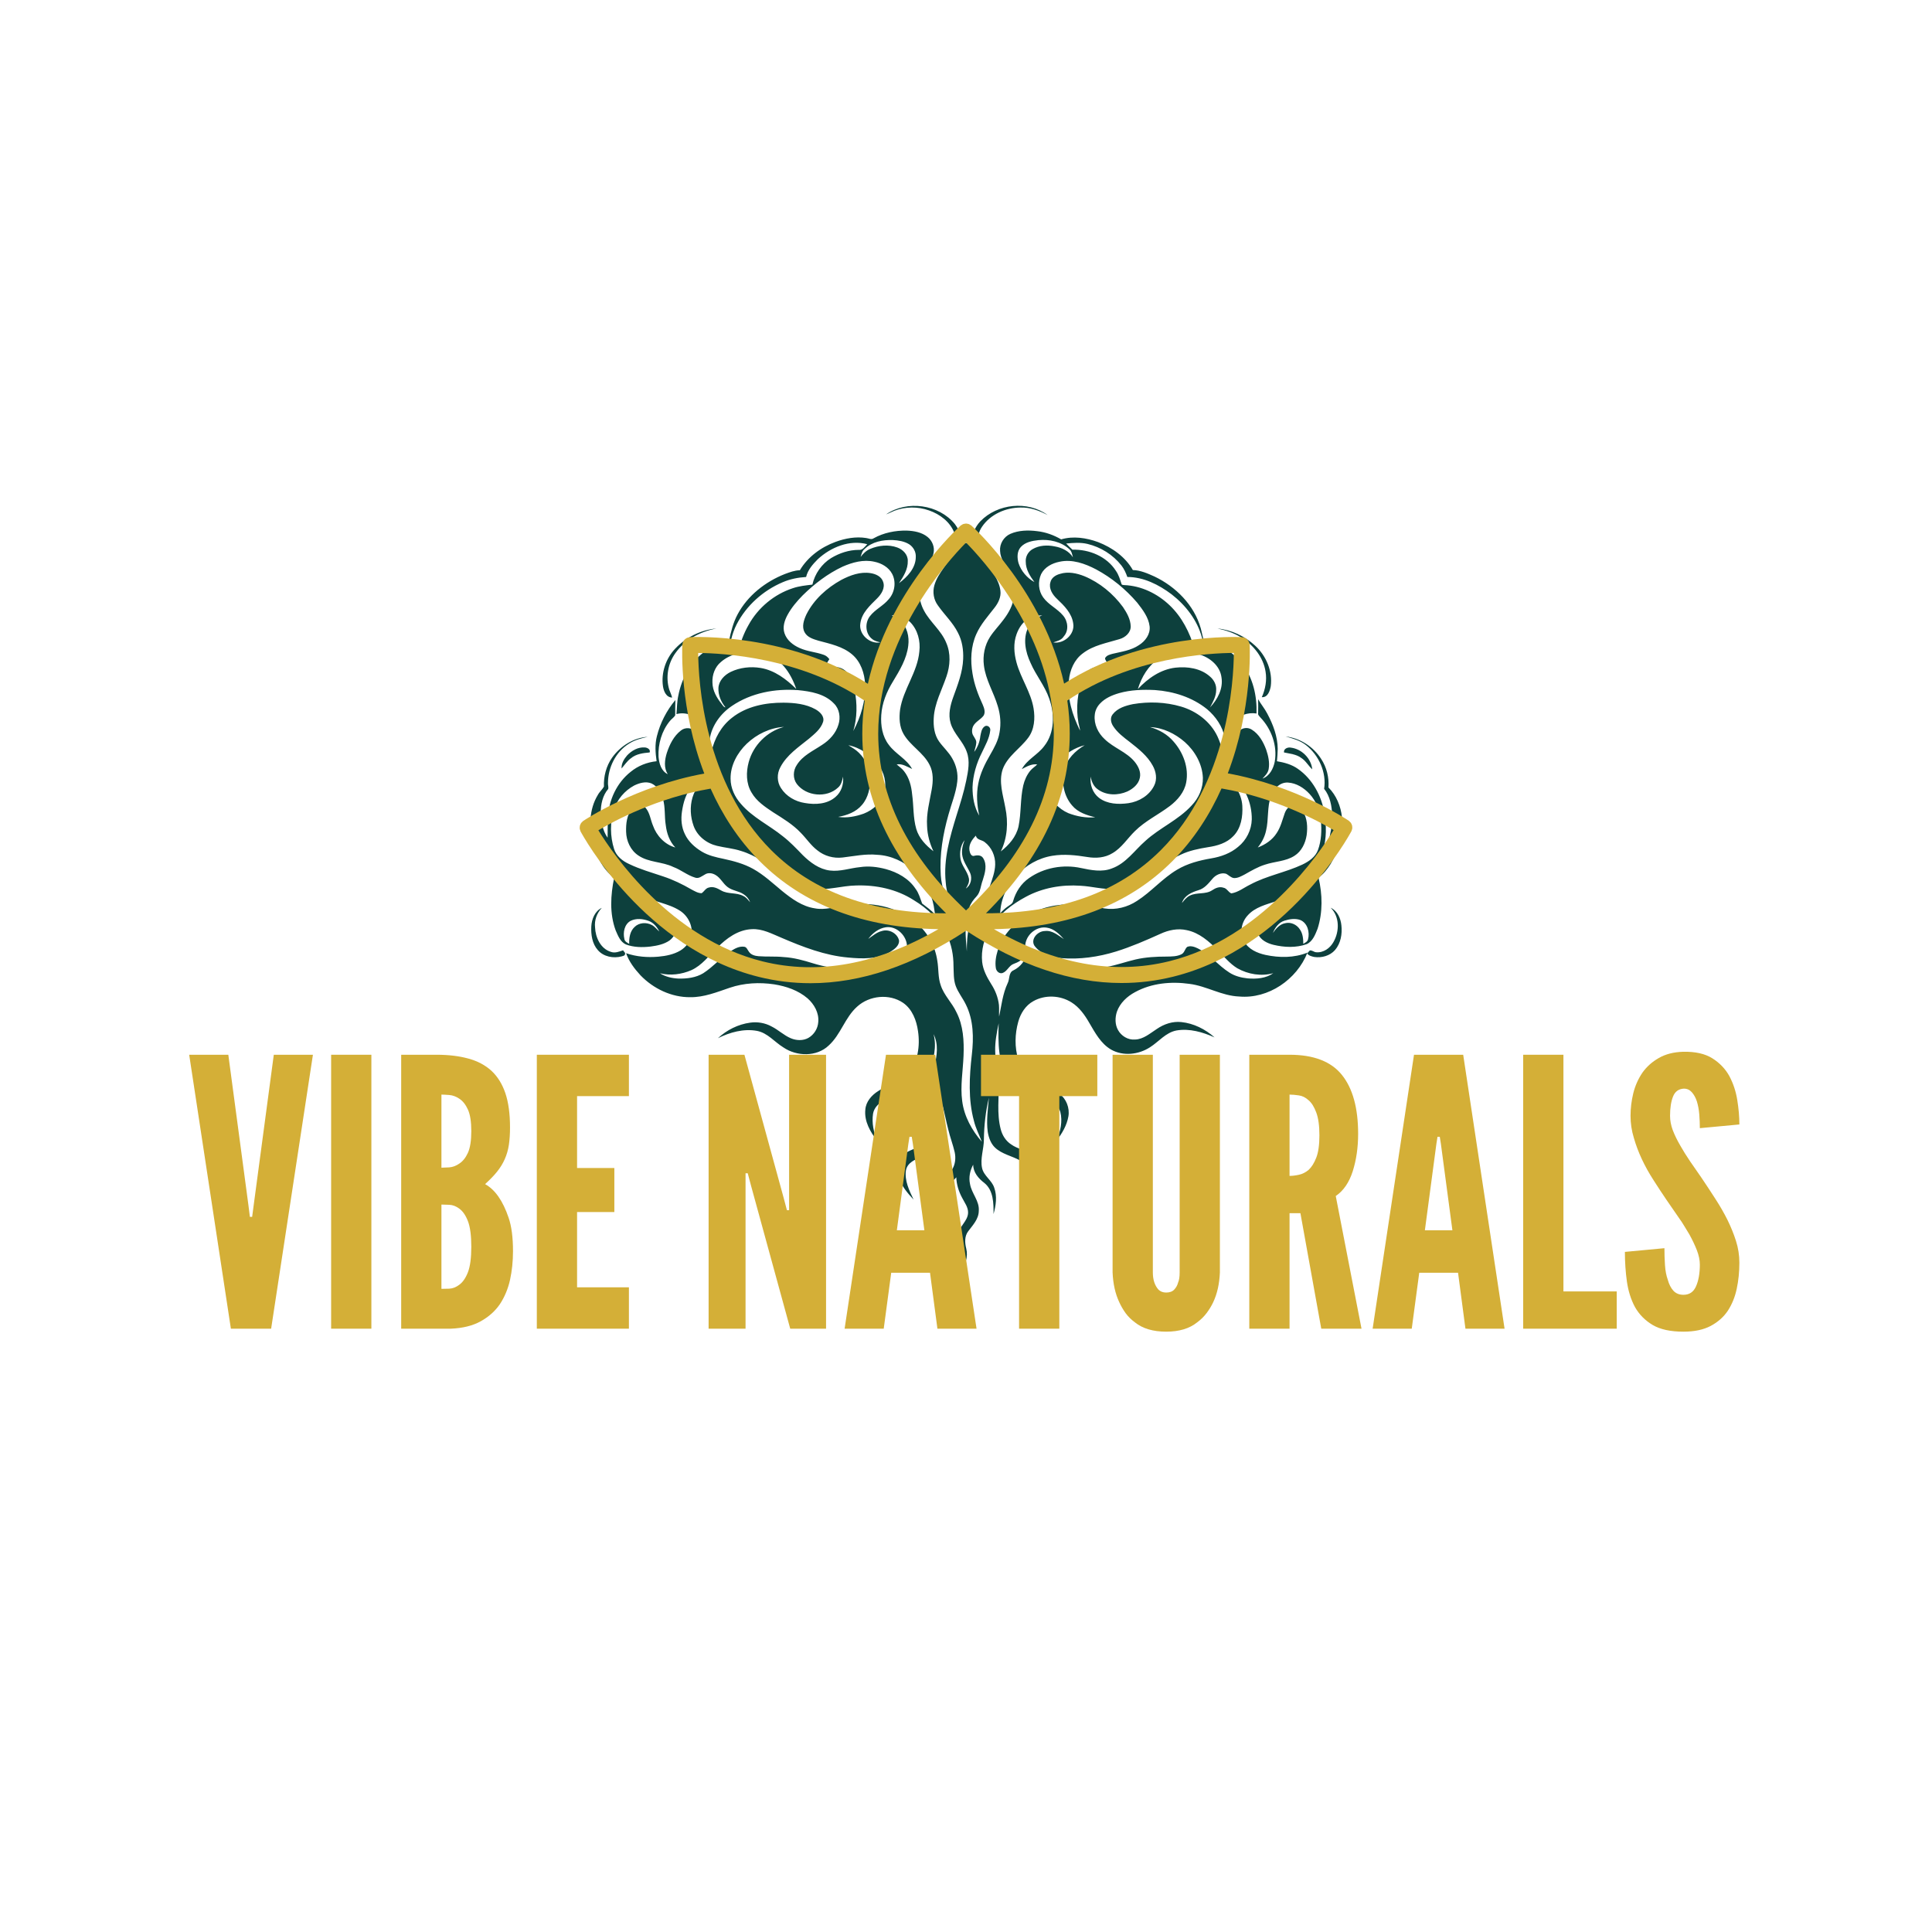 <svg xmlns="http://www.w3.org/2000/svg" xmlns:xlink="http://www.w3.org/1999/xlink" width="500" zoomAndPan="magnify" viewBox="0 0 375 375" height="500" preserveAspectRatio="xMidYMid meet" version="1.0"><defs><g/><clipPath id="a2d6cb53e3"><path d="M 114.281 98 L 260.531 98 L 260.531 246.973 L 114.281 246.973 Z M 114.281 98 " clip-rule="nonzero"/></clipPath><clipPath id="43fb989dd1"><path d="M 114.281 176 L 122 176 L 122 186 L 114.281 186 Z M 114.281 176 " clip-rule="nonzero"/></clipPath><clipPath id="ac1483cfb4"><path d="M 253 176 L 260.531 176 L 260.531 186 L 253 186 Z M 253 176 " clip-rule="nonzero"/></clipPath><clipPath id="f03a162ad7"><path d="M 112.5 101.484 L 262.5 101.484 L 262.5 191 L 112.5 191 Z M 112.5 101.484 " clip-rule="nonzero"/></clipPath></defs><g clip-path="url(#a2d6cb53e3)"><path fill="#0d403d" d="M 245.645 185.352 C 244.035 184.996 242.332 184.266 241.488 182.73 C 240.555 181.141 240.93 179.043 242.145 177.715 C 243.586 176.066 245.797 175.559 247.781 174.906 C 249.523 174.398 251.301 173.594 252.441 172.133 C 252.969 171.496 253.004 170.637 253.117 169.867 C 253.305 170.859 253.285 171.926 252.855 172.863 C 252.254 174.102 251.113 174.941 249.953 175.617 C 248.324 176.57 246.375 177 244.953 178.312 C 244.188 179.004 243.754 180.168 244.148 181.176 C 244.617 182.434 245.945 183.086 247.164 183.387 C 249.277 183.891 251.562 184.004 253.641 183.254 C 254.801 182.711 255.289 181.402 255.738 180.277 C 256.77 177.078 256.691 173.594 255.926 170.355 C 256.898 169.645 257.648 168.688 258.285 167.676 C 259.914 164.98 260.719 161.781 260.477 158.633 C 260.25 156.5 259.391 154.383 257.855 152.848 C 257.984 150.918 257.516 148.953 256.449 147.324 C 254.934 144.945 252.367 143.262 249.539 142.945 C 250.926 143.336 252.348 143.73 253.492 144.629 C 256 146.594 257.5 149.926 257.012 153.109 C 258.172 154.551 258.508 156.461 258.586 158.277 C 258.566 160.879 258.004 163.504 256.805 165.805 C 256.336 166.648 255.812 167.488 255.047 168.07 C 255.738 167.133 256.43 166.16 256.785 165.039 C 257.516 162.734 257.441 160.246 257.086 157.887 C 256.523 154.496 254.766 151.219 251.918 149.234 C 250.719 148.375 249.277 148 247.855 147.754 C 247.93 146.949 247.988 146.164 248.004 145.359 C 247.988 142.945 247.105 140.621 245.984 138.523 C 245.477 137.531 244.746 136.691 244.203 135.715 C 244.223 136.613 244.223 137.531 244.203 138.43 C 244.129 138.785 244.449 139.012 244.637 139.254 C 246.789 141.5 247.969 144.758 247.426 147.848 C 247.145 149.215 246.434 150.621 245.047 151.125 C 245.551 150.582 246.113 150.039 246.246 149.273 C 246.469 148 246.172 146.688 245.758 145.488 C 245.195 143.992 244.371 142.496 242.988 141.633 C 242.219 141.109 241.059 141.223 240.461 141.969 C 239.578 143.055 239.523 144.574 238.738 145.715 C 238.551 143.918 238.492 141.969 239.391 140.34 C 240.293 138.824 242.199 138.227 243.887 138.488 C 244 135.117 243.23 131.598 241.133 128.883 C 239.316 126.578 236.676 124.762 233.699 124.445 C 233.418 123.621 233.289 122.758 233.062 121.938 C 231.789 117.441 228.215 113.867 224.078 111.898 C 222.746 111.301 221.363 110.684 219.883 110.645 C 218.422 108.082 215.855 106.266 213.125 105.215 C 210.859 104.391 208.328 104 205.973 104.691 C 204.547 103.867 202.977 103.285 201.328 103.102 C 199.586 102.875 197.73 102.914 196.102 103.625 C 194.832 104.188 193.988 105.57 194.117 106.957 C 194.176 108.418 195.074 109.617 195.785 110.812 C 196.684 112.273 197.039 114.055 196.816 115.758 C 196.645 117.441 195.785 118.957 194.773 120.289 C 193.93 121.43 192.922 122.441 192.152 123.641 C 191.121 125.25 190.73 127.234 190.973 129.145 C 191.309 131.953 192.883 134.387 193.668 137.062 C 194.176 138.711 194.324 140.473 194.008 142.176 C 193.762 143.75 192.957 145.172 192.172 146.539 C 191.16 148.281 190.262 150.113 189.887 152.082 C 189.477 154.141 189.625 156.273 190.074 158.316 C 189.082 156.668 188.766 154.719 188.766 152.828 C 188.84 150.469 189.531 148.148 190.598 146.051 C 191.234 144.684 192.039 143.316 192.207 141.781 C 192.32 141.203 191.664 140.641 191.141 140.977 C 190.504 141.391 190.43 142.215 190.281 142.887 C 190.168 143.992 189.758 145.039 189.102 145.938 C 189.215 145.359 189.457 144.816 189.492 144.215 C 189.551 143.691 189.195 143.281 188.969 142.867 C 188.578 142.324 188.613 141.559 188.875 140.977 C 189.324 140.078 190.336 139.688 190.918 138.898 C 191.309 138.242 191.031 137.438 190.75 136.785 C 189.852 134.855 189.102 132.852 188.766 130.754 C 188.332 128.188 188.426 125.457 189.512 123.059 C 190.355 121.168 191.758 119.613 193.016 117.984 C 193.762 117.047 194.344 115.871 194.176 114.633 C 193.914 112.5 192.434 110.812 191.309 109.055 C 190.637 108.004 189.926 106.863 189.832 105.59 L 189.793 105.57 C 189.719 104.41 189.926 103.23 190.598 102.258 C 192.227 99.824 195.203 98.531 198.09 98.512 C 199.941 98.457 201.738 99.113 203.348 99.973 C 199.473 97.125 193.594 97.746 190.281 101.191 C 189.23 102.312 188.594 103.812 188.539 105.348 C 187.922 105.422 187.285 105.363 186.668 105.383 C 186.594 104.934 186.516 104.504 186.422 104.074 C 186.312 103.211 185.844 102.406 185.336 101.715 C 182.211 97.895 176.051 97.031 171.988 99.84 C 172.551 99.637 173.055 99.355 173.617 99.129 C 175.75 98.324 178.168 98.305 180.32 99.074 C 182.434 99.805 184.383 101.266 185.227 103.398 C 185.582 104.543 185.637 105.816 185.168 106.938 C 184.195 109.316 182.098 111.074 181.367 113.586 C 180.977 114.934 181.219 116.414 182.062 117.535 C 183.316 119.332 184.965 120.852 185.938 122.816 C 186.762 124.371 187.023 126.168 186.949 127.91 C 186.855 130.473 185.898 132.891 185.039 135.266 C 184.457 136.879 184.008 138.656 184.512 140.359 C 185.113 142.438 186.93 143.879 187.641 145.922 C 188.316 147.719 187.922 149.664 187.547 151.5 C 187.078 153.785 186.367 156.012 185.676 158.223 C 184.383 162.418 183.109 166.762 183.559 171.199 C 183.691 173.164 184.344 175.074 185.336 176.777 C 183.672 174.867 182.773 172.379 182.605 169.887 C 182.34 165.898 183.016 161.93 184.102 158.109 C 184.684 155.977 185.562 153.914 185.805 151.707 C 185.992 150.152 185.617 148.562 184.832 147.211 C 184.156 145.996 183.09 145.059 182.285 143.938 C 181.348 142.625 181.145 140.941 181.238 139.367 C 181.387 136.504 182.809 133.957 183.707 131.297 C 184.438 129.199 184.57 126.84 183.672 124.781 C 182.715 122.387 180.562 120.793 179.363 118.547 C 178.223 116.469 178.109 113.883 179.047 111.711 C 179.664 110.215 180.883 108.996 181.199 107.367 C 181.461 106.207 180.957 104.953 180.039 104.223 C 178.914 103.305 177.398 103.043 175.996 102.988 C 173.785 102.949 171.52 103.398 169.57 104.484 C 169.121 104.805 168.617 104.484 168.129 104.43 C 166.129 104.109 164.066 104.484 162.176 105.18 C 159.367 106.207 156.801 108.082 155.25 110.684 C 154.238 110.703 153.281 111.074 152.348 111.414 C 148.547 112.91 145.117 115.605 143.172 119.238 C 142.309 120.832 141.879 122.609 141.504 124.371 C 139.914 124.801 138.305 125.363 136.957 126.355 C 134.055 128.34 132.312 131.652 131.656 135.043 C 131.395 136.203 131.414 137.402 131.301 138.602 C 133.004 138.148 134.988 138.785 135.945 140.32 C 136.918 141.895 136.785 143.844 136.77 145.621 C 135.906 144.535 135.758 143.039 134.895 141.969 C 134.223 141.184 132.969 141.145 132.18 141.781 C 130.777 142.852 129.973 144.496 129.43 146.145 C 129.016 147.477 128.812 149.047 129.617 150.266 C 128.344 149.684 127.93 148.168 127.82 146.875 C 127.707 144.422 128.438 141.875 130.008 139.965 C 130.309 139.555 130.812 139.293 131.059 138.824 C 131.059 137.832 131.059 136.859 131.094 135.867 C 129.391 137.906 128.137 140.34 127.5 142.906 C 127.09 144.496 127.219 146.145 127.445 147.754 C 125.609 147.941 123.832 148.637 122.406 149.816 C 119.73 151.93 118.156 155.281 118.008 158.672 C 117.949 159.98 117.934 161.293 117.934 162.602 C 116.957 161.199 116.66 159.422 116.602 157.734 C 116.602 156.105 116.977 154.383 118.062 153.129 C 118.137 152.734 117.969 152.324 118.008 151.93 C 118.027 148.973 119.504 145.957 122.051 144.367 C 123.156 143.637 124.449 143.301 125.723 143.02 C 122.93 143.188 120.387 144.836 118.793 147.082 C 117.652 148.711 117.145 150.715 117.223 152.68 C 116.902 153.262 116.359 153.691 116.043 154.289 C 114.301 157.137 114.281 160.711 115.125 163.859 C 115.836 166.348 117.09 168.82 119.207 170.375 C 118.512 173.727 118.289 177.32 119.504 180.598 C 119.953 181.609 120.387 182.805 121.473 183.312 C 122.988 183.891 124.672 183.91 126.281 183.723 C 127.555 183.555 128.867 183.293 129.934 182.562 C 130.758 181.945 131.434 180.879 131.133 179.828 C 130.891 178.895 130.141 178.199 129.355 177.695 C 127.367 176.477 124.973 175.898 123.305 174.211 C 122.145 173.125 121.715 171.348 122.203 169.832 C 122.258 170.355 122.238 170.898 122.387 171.402 C 122.727 172.32 123.512 173.016 124.316 173.559 C 126.676 175.094 129.633 175.242 131.992 176.777 C 133.527 177.77 134.52 179.68 134.203 181.516 C 133.996 182.77 133.137 183.836 132.07 184.492 C 130.777 185.258 129.262 185.559 127.781 185.691 C 125.684 185.875 123.531 185.707 121.527 185.016 C 122.09 186.645 123.156 188.047 124.316 189.305 C 126.824 191.906 130.348 193.59 133.977 193.555 C 136.656 193.59 139.164 192.562 141.656 191.719 C 144.426 190.781 147.402 190.633 150.285 191.062 C 152.609 191.438 154.93 192.223 156.746 193.777 C 158.039 194.922 158.992 196.605 158.824 198.367 C 158.75 199.621 158.02 200.816 156.914 201.453 C 155.887 202.035 154.574 201.98 153.508 201.531 C 152.16 200.969 151.094 199.902 149.781 199.246 C 148.527 198.551 147.027 198.289 145.605 198.496 C 143.266 198.816 141.074 199.918 139.352 201.512 C 141.676 200.367 144.332 199.621 146.918 200.09 C 148.996 200.48 150.344 202.262 152.066 203.309 C 154.648 205.07 158.508 205.164 160.848 202.934 C 163.207 200.801 163.992 197.504 166.371 195.387 C 168.75 193.215 172.625 192.824 175.301 194.656 C 177.082 195.895 177.902 198.086 178.184 200.145 C 178.617 203.008 178.148 206.156 176.312 208.477 C 174.797 210.254 172.305 210.535 170.434 211.789 C 169.18 212.578 168.074 213.832 167.961 215.367 C 167.719 217.652 168.934 219.746 170.301 221.469 C 169.57 219.805 169.18 217.969 169.461 216.152 C 169.648 215.066 170.473 214.207 171.406 213.699 C 173.465 212.594 175.918 212.5 177.902 211.23 C 179.121 210.5 179.945 209.227 180.395 207.895 C 181.219 205.613 181.855 203.121 181.199 200.727 C 182.191 202.652 181.875 204.918 181.367 206.941 C 180.992 208.344 181.07 209.805 181.254 211.23 C 181.441 213.496 181.613 215.777 181.273 218.023 C 181.051 219.617 180.414 221.34 178.973 222.219 C 177.902 222.969 176.52 223.156 175.527 224.016 C 174.234 225.234 174.086 227.238 174.57 228.848 C 175.133 230.383 176.219 231.656 177.324 232.836 C 176.48 231.074 175.547 229.164 175.844 227.164 C 176.105 225.684 177.625 225.027 178.895 224.559 C 180.469 223.98 182.324 223.285 182.883 221.547 C 183.613 219.203 183.109 216.715 182.902 214.336 C 183.332 215.965 183.633 217.613 184.062 219.242 C 184.402 220.723 184.965 222.145 185.301 223.625 C 185.562 224.785 185.414 226.078 184.758 227.086 C 184.027 228.359 182.621 229.164 182.137 230.609 C 181.574 232.332 181.93 234.164 182.324 235.867 C 182.473 234.184 182.34 232.348 183.258 230.832 C 183.82 229.84 184.926 229.391 185.617 228.512 C 185.656 229.895 186.086 231.262 186.742 232.48 C 187.211 233.418 187.957 234.332 187.902 235.438 C 187.828 237.086 186.066 238.078 186.012 239.727 C 185.879 240.961 186.684 242.012 186.836 243.191 C 187.137 244.445 186.742 245.719 186.387 246.914 C 187.379 245.645 187.941 243.938 187.547 242.348 C 187.266 241.242 187.191 239.949 187.922 238.996 C 188.801 237.816 189.961 236.637 189.98 235.047 C 190.148 233.098 188.578 231.656 188.277 229.801 C 187.996 228.527 188.277 227.199 188.895 226.059 C 188.895 227.555 189.926 228.754 191.066 229.613 C 192.844 231.059 192.863 233.566 192.844 235.645 C 193.312 233.996 193.574 232.18 192.977 230.531 C 192.508 229.07 190.953 228.25 190.617 226.715 C 190.223 224.859 190.973 223.023 190.973 221.172 C 191.012 218.438 191.309 215.723 191.945 213.062 C 191.758 215.273 191.422 217.48 191.723 219.711 C 191.91 220.816 192.301 221.938 193.109 222.727 C 194.473 224.035 196.402 224.355 198.012 225.254 C 198.895 225.738 199.531 226.695 199.531 227.723 C 199.547 229.539 198.707 231.188 197.977 232.797 C 198.875 231.711 199.848 230.684 200.484 229.43 C 201.27 227.836 201.215 225.738 200.074 224.336 C 199.098 223.176 197.469 223.004 196.289 222.145 C 195.223 221.469 194.531 220.348 194.23 219.148 C 193.445 216.133 193.93 212.988 193.84 209.918 C 193.855 207.895 193.164 205.949 193.164 203.945 C 193.125 202.148 193.48 200.387 193.84 198.629 C 193.727 202.336 193.688 206.34 195.766 209.582 C 197.152 211.66 199.734 212.238 201.984 212.895 C 203.535 213.324 205.277 214.129 205.801 215.797 C 206.289 217.668 205.82 219.652 205.07 221.375 C 206.156 220.012 207.074 218.418 207.375 216.695 C 207.656 215.031 206.965 213.289 205.633 212.277 C 204.098 210.949 202.059 210.535 200.355 209.508 C 198.949 208.645 198.105 207.148 197.641 205.613 C 196.91 203.254 196.984 200.688 197.641 198.328 C 198.09 196.699 199.062 195.145 200.578 194.32 C 202.844 193.047 205.766 193.18 207.957 194.547 C 209.492 195.5 210.559 197.016 211.438 198.551 C 212.562 200.461 213.668 202.559 215.652 203.719 C 217.992 205.051 221.008 204.711 223.215 203.27 C 224.938 202.184 226.266 200.406 228.363 200.012 C 230.891 199.582 233.457 200.332 235.742 201.359 C 233.961 199.77 231.695 198.629 229.301 198.383 C 227.598 198.195 225.91 198.777 224.527 199.73 C 223.215 200.574 221.941 201.734 220.293 201.773 C 218.945 201.887 217.637 201.082 217 199.918 C 216.398 198.832 216.418 197.504 216.793 196.363 C 217.391 194.676 218.777 193.387 220.332 192.562 C 223.516 190.82 227.316 190.465 230.875 190.969 C 234.188 191.383 237.129 193.293 240.516 193.422 C 246.188 193.93 251.711 190.129 253.773 184.902 C 251.168 185.953 248.305 185.914 245.645 185.352 Z M 253.883 182.34 C 253.773 182.789 253.324 182.977 252.969 183.199 C 252.969 182.227 252.875 181.176 252.273 180.352 C 251.676 179.438 250.516 178.93 249.465 179.191 C 248.398 179.379 247.648 180.258 247.07 181.082 C 247.48 180.055 248.191 179.062 249.297 178.707 C 250.289 178.387 251.395 178.219 252.387 178.574 C 253.809 179.172 254.258 180.973 253.883 182.34 Z M 245.535 167.828 C 247.426 167.191 249.559 167.211 251.262 166.105 C 252.629 165.242 253.379 163.672 253.621 162.098 C 253.828 160.543 253.754 158.84 252.891 157.492 C 252.48 156.855 251.789 156.219 250.965 156.367 C 250.16 156.406 249.633 157.117 249.371 157.828 C 248.902 159.141 248.586 160.543 247.801 161.703 C 246.957 163.035 245.59 163.953 244.129 164.496 C 244.898 163.559 245.477 162.453 245.738 161.254 C 246.281 159.008 245.91 156.613 246.715 154.422 C 247.219 153.074 248.453 151.801 249.988 151.895 C 251.617 151.988 253.098 152.922 254.184 154.102 C 255.477 155.488 256.188 157.344 256.375 159.215 C 256.562 161.145 256.488 163.164 255.812 165 C 255.309 166.348 254.055 167.211 252.797 167.809 C 249.523 169.344 245.891 169.961 242.688 171.684 C 241.473 172.266 240.367 173.184 239 173.406 C 238.398 173.164 238.137 172.414 237.465 172.301 C 236.695 172.039 235.93 172.359 235.293 172.789 C 234 173.668 232.316 173.145 230.949 173.836 C 230.293 174.137 229.863 174.734 229.414 175.277 C 229.844 173.836 231.305 173.184 232.613 172.789 C 233.793 172.453 234.562 171.477 235.328 170.578 C 235.949 169.832 236.977 169.324 237.949 169.586 C 238.492 169.832 238.887 170.355 239.504 170.43 C 240.254 170.469 240.93 170.074 241.582 169.738 C 242.875 169.008 244.148 168.258 245.535 167.828 Z M 237.371 148.934 C 237.707 146.895 237.164 144.816 236.32 142.961 C 234.973 140.078 232.238 138.02 229.227 137.141 C 226.211 136.258 222.992 136.148 219.902 136.672 C 218.461 136.969 216.906 137.438 215.969 138.656 C 215.426 139.328 215.613 140.266 216.062 140.941 C 216.887 142.215 218.121 143.129 219.32 144.047 C 220.988 145.359 222.711 146.707 223.738 148.598 C 224.395 149.758 224.656 151.258 224.02 152.492 C 223.086 154.402 221.082 155.602 219.02 155.898 C 217.094 156.164 214.941 156.086 213.328 154.871 C 212.074 153.914 211.512 152.285 211.699 150.734 C 211.852 151.707 212.281 152.68 213.125 153.242 C 214.754 154.422 217 154.422 218.797 153.633 C 219.922 153.109 221.008 152.211 221.25 150.938 C 221.492 149.797 220.914 148.672 220.199 147.812 C 218.629 145.938 216.176 145.172 214.434 143.488 C 213.141 142.309 212.301 140.566 212.488 138.805 C 212.543 137.965 212.938 137.156 213.516 136.559 C 214.488 135.512 215.855 134.93 217.223 134.535 C 219.469 133.898 221.848 133.824 224.188 133.938 C 227.801 134.199 231.434 135.34 234.281 137.645 C 235.965 139.066 237.312 140.996 237.727 143.207 C 238.102 145.098 237.934 147.082 237.371 148.934 Z M 206.363 119.5 C 205.242 118.133 203.52 117.406 202.488 115.961 C 201.551 114.691 201.422 112.891 202.078 111.449 C 202.75 110.082 204.211 109.316 205.652 109.035 C 208.105 108.492 210.594 109.391 212.75 110.516 C 215.781 112.145 218.496 114.371 220.727 116.973 C 221.793 118.34 222.934 119.82 223.141 121.578 C 223.309 123.098 222.297 124.445 221.082 125.211 C 219.562 126.242 217.711 126.484 215.969 126.898 C 215.426 127.047 214.77 127.195 214.488 127.758 C 214.508 128.152 214.848 128.453 214.996 128.809 C 214.941 128.918 214.828 129.125 214.77 129.219 C 213.93 129.613 212.953 129.293 212.094 129.668 C 210.82 130.117 210.238 131.484 209.828 132.664 C 208.949 135.473 208.816 138.562 209.586 141.426 C 209.602 141.559 209.621 141.688 209.641 141.82 C 208.145 138.805 207.094 135.453 207.469 132.066 C 207.656 130.082 208.5 128.059 210.145 126.84 C 212.207 125.23 214.863 124.801 217.297 124.051 C 218.402 123.734 219.488 122.816 219.469 121.578 C 219.434 120.195 218.723 118.957 217.973 117.836 C 216.062 115.234 213.48 113.098 210.484 111.844 C 208.984 111.246 207.301 110.891 205.727 111.395 C 204.902 111.617 204.062 112.145 203.875 113.043 C 203.535 114.258 204.305 115.438 205.164 116.242 C 206.551 117.555 208.051 119.035 208.312 121.02 C 208.668 123.133 206.477 125.043 204.434 124.688 C 205.184 124.445 206.027 124.258 206.477 123.527 C 207.488 122.402 207.301 120.605 206.363 119.5 Z M 205.523 147.66 C 206.887 146.238 208.609 145.117 210.539 144.648 C 208.723 145.715 207.074 147.324 206.551 149.441 C 206.008 151.82 206.477 154.496 208.105 156.352 C 209.23 157.699 210.953 158.242 212.582 158.633 C 210.801 158.801 209.004 158.465 207.355 157.828 C 205.465 157.004 203.816 155.32 203.555 153.223 C 203.219 151.164 204.137 149.121 205.523 147.66 Z M 237.09 131.484 C 237.445 133.676 236.32 135.773 234.863 137.309 C 235.422 136.258 236.059 135.172 236.059 133.938 C 236.133 132.945 235.629 131.973 234.879 131.336 C 233.082 129.707 230.48 129.332 228.141 129.594 C 225.273 129.93 222.785 131.672 220.855 133.75 C 221.566 131.41 222.898 129.164 224.957 127.797 C 227.203 126.355 230.086 126.297 232.598 126.973 C 234.73 127.535 236.809 129.184 237.09 131.484 Z M 211.062 105.57 C 213.648 106.188 216.027 107.668 217.672 109.766 C 218.199 110.438 218.535 111.207 218.816 111.992 C 221.98 111.992 224.918 113.492 227.391 115.344 C 230.145 117.48 232.41 120.398 233.309 123.789 C 233.625 124.855 233.664 125.961 233.852 127.047 C 233.289 126.84 232.691 126.711 232.129 126.523 C 231.941 126.375 231.941 126.109 231.848 125.906 C 230.93 122.758 229.395 119.727 226.996 117.461 C 224.637 115.215 221.512 113.695 218.215 113.566 C 218.027 113.527 217.711 113.586 217.672 113.305 C 217.391 112.441 217.129 111.562 216.605 110.812 C 214.828 108.004 211.402 106.602 208.16 106.695 C 207.73 106.32 207.336 105.906 206.945 105.496 C 208.273 105.363 209.695 105.254 211.062 105.57 Z M 198.125 106.188 C 198.988 105.234 200.316 104.973 201.551 104.84 C 203.668 104.637 205.953 105.121 207.543 106.582 C 208.012 106.977 208.105 107.613 208.254 108.172 C 207.488 106.957 206.121 106.301 204.734 106.059 C 203.293 105.758 201.719 105.832 200.43 106.582 C 199.566 107.07 199.023 108.043 199.098 109.035 C 199.098 110.531 199.922 111.824 200.785 112.984 C 199.363 112.199 198.199 110.852 197.695 109.297 C 197.414 108.285 197.375 107.031 198.125 106.188 Z M 195.129 156.742 C 194.699 154.309 193.801 151.762 194.625 149.309 C 195.559 146.762 198.012 145.301 199.566 143.207 C 200.785 141.594 200.934 139.422 200.617 137.496 C 200.09 134.332 198.125 131.652 197.301 128.582 C 196.816 126.805 196.664 124.855 197.32 123.078 C 197.77 121.824 198.574 120.625 199.773 119.988 C 200.539 119.578 201.441 119.465 202.301 119.445 C 201.141 119.855 200.09 120.68 199.566 121.824 C 198.5 123.996 199.043 126.559 200.035 128.676 C 201.066 131.074 202.789 133.094 203.648 135.586 C 204.715 138.562 204.734 142.215 202.695 144.797 C 201.441 146.5 199.363 147.398 198.332 149.289 C 199.25 148.805 200.223 148.223 201.328 148.375 C 200.898 148.805 200.371 149.121 199.98 149.59 C 199.305 150.414 198.855 151.426 198.613 152.457 C 198.012 155.078 198.238 157.793 197.695 160.414 C 197.246 162.418 195.84 164.027 194.25 165.262 C 195.543 162.66 195.73 159.59 195.129 156.742 Z M 204.266 166.105 C 206.531 165.73 208.836 165.992 211.062 166.348 C 212.711 166.629 214.488 166.496 215.934 165.598 C 217.73 164.551 218.832 162.734 220.293 161.312 C 222.277 159.344 224.844 158.129 227.074 156.441 C 228.57 155.301 229.883 153.766 230.238 151.875 C 230.781 149.027 229.676 146.09 227.801 143.953 C 226.621 142.551 224.957 141.613 223.215 141.129 C 225.723 141.223 228.102 142.402 229.973 144.031 C 231.941 145.789 233.363 148.281 233.477 150.957 C 233.531 152.961 232.672 154.926 231.285 156.352 C 228.719 159.176 225.086 160.676 222.297 163.238 C 220.199 165.074 218.555 167.582 215.82 168.559 C 213.891 169.324 211.773 168.895 209.828 168.484 C 206.383 167.734 202.602 168.406 199.719 170.449 C 198.199 171.496 197.152 173.125 196.648 174.887 C 196.535 175.449 195.953 175.672 195.543 175.992 C 195.016 176.348 194.586 176.816 194.137 177.246 C 194.344 171.777 198.895 166.965 204.266 166.105 Z M 189.418 162.191 C 189.57 163.051 190.578 162.996 191.121 163.445 C 192.473 164.457 193.219 166.16 193.164 167.828 C 193.125 169.25 192.602 170.598 192.152 171.945 C 191.723 173.125 191.348 174.379 190.449 175.297 C 188.035 177.75 187.641 181.402 187.66 184.68 C 187.434 181.832 187.078 178.855 188.145 176.141 C 188.426 175.316 188.949 174.625 189.531 174.008 C 190.336 173.145 190.336 171.891 190.75 170.84 C 191.18 169.492 191.664 167.848 190.824 166.555 C 190.469 165.973 189.738 165.953 189.137 166.105 C 188.484 166.328 188.238 165.488 188.164 165.02 C 188.016 163.895 188.688 162.941 189.418 162.191 Z M 187.227 163.07 C 186.836 164.062 186.574 165.148 186.816 166.234 C 187.078 167.434 187.863 168.406 188.332 169.512 C 188.727 170.523 188.426 171.871 187.473 172.453 C 187.848 171.852 188.223 171.18 188.051 170.449 C 187.77 169.121 186.703 168.109 186.441 166.762 C 186.219 165.504 186.422 164.102 187.227 163.07 Z M 181.5 177.508 C 180.75 176.684 179.871 176.047 178.988 175.371 C 178.617 174.398 178.352 173.371 177.719 172.527 C 176.406 170.523 174.195 169.305 171.93 168.688 C 170.301 168.258 168.598 168.051 166.914 168.312 C 164.965 168.5 163.074 169.211 161.109 168.969 C 159.031 168.727 157.27 167.414 155.809 165.973 C 154.574 164.699 153.359 163.41 151.953 162.324 C 149.293 160.168 146.074 158.672 143.828 156.051 C 142.629 154.703 141.805 152.98 141.805 151.145 C 141.766 148.562 143.117 146.109 144.949 144.348 C 146.898 142.496 149.465 141.258 152.16 141.09 C 148.883 141.969 146.203 144.648 145.324 147.926 C 144.801 149.852 144.801 152.062 145.867 153.82 C 146.824 155.508 148.488 156.613 150.062 157.66 C 151.953 158.859 153.902 160.02 155.453 161.668 C 156.539 162.773 157.402 164.102 158.637 165.039 C 160.004 166.16 161.801 166.648 163.543 166.441 C 165.77 166.18 168.02 165.691 170.285 165.918 C 175.637 166.18 180.301 170.617 181.238 175.84 C 181.332 176.422 181.406 176.965 181.5 177.508 Z M 159.891 127.102 C 158.355 126.543 156.691 126.465 155.191 125.773 C 153.918 125.211 152.723 124.277 152.27 122.91 C 151.859 121.691 152.289 120.398 152.871 119.332 C 153.637 117.93 154.688 116.691 155.809 115.551 C 158.074 113.324 160.641 111.355 163.543 109.988 C 165.453 109.148 167.625 108.547 169.723 109.035 C 171.109 109.316 172.492 110.102 173.168 111.395 C 173.992 112.969 173.672 115.008 172.492 116.32 C 171.445 117.59 169.871 118.285 168.859 119.594 C 167.832 120.887 167.941 123.039 169.309 124.051 C 169.758 124.426 170.34 124.539 170.883 124.688 C 168.844 125.082 166.652 123.133 166.988 121.02 C 167.25 118.957 168.879 117.516 170.266 116.133 C 171.09 115.309 171.855 114.109 171.406 112.91 C 171.07 111.883 169.965 111.395 168.973 111.246 C 166.988 110.926 165.023 111.656 163.301 112.555 C 160.492 114.109 157.98 116.355 156.523 119.258 C 156.035 120.324 155.566 121.637 156.184 122.742 C 156.707 123.715 157.852 124.051 158.844 124.352 C 161.109 124.969 163.562 125.457 165.398 127.027 C 167.082 128.453 167.812 130.699 167.926 132.832 C 168.035 135.996 167.102 139.125 165.621 141.895 C 166.391 139.328 166.406 136.578 165.883 133.957 C 165.621 132.758 165.211 131.559 164.461 130.586 C 163.844 129.801 162.832 129.406 161.859 129.461 C 161.352 129.48 160.68 129.48 160.473 128.902 C 160.547 128.547 160.789 128.246 160.977 127.945 C 160.68 127.551 160.34 127.254 159.891 127.102 Z M 167.305 156.238 C 168.562 154.797 168.934 152.828 168.898 150.977 C 168.879 149.141 168 147.398 166.727 146.125 C 166.129 145.527 165.398 145.098 164.668 144.648 C 166.969 145.098 168.992 146.559 170.414 148.375 C 171.613 149.871 172.156 151.949 171.613 153.82 C 171.125 155.77 169.477 157.211 167.664 157.922 C 166.09 158.484 164.367 158.82 162.684 158.559 C 164.406 158.258 166.164 157.605 167.305 156.238 Z M 178.445 126.449 C 178.09 130.492 175.301 133.789 174.703 137.758 C 174.496 139.348 174.57 141.051 175.375 142.457 C 176.688 144.758 179.234 146.07 180.434 148.469 C 181.199 149.926 181.125 151.648 180.844 153.242 C 180.434 155.582 179.777 157.941 179.945 160.336 C 180 162.043 180.449 163.688 181.18 165.227 C 179.719 164.102 178.371 162.695 177.848 160.898 C 177.211 158.707 177.359 156.406 177.043 154.176 C 176.895 152.586 176.48 150.957 175.469 149.684 C 175.078 149.16 174.516 148.805 174.047 148.375 C 175.133 148.168 176.09 148.84 177.043 149.254 C 175.977 147.305 173.824 146.352 172.531 144.59 C 171.258 142.961 170.922 140.809 171.051 138.805 C 171.199 136.465 172.102 134.254 173.316 132.289 C 174.629 130.117 175.996 127.871 176.293 125.305 C 176.52 123.582 176.07 121.672 174.758 120.457 C 174.273 119.969 173.637 119.727 173.055 119.426 C 174.367 119.391 175.75 119.801 176.688 120.773 C 178.129 122.254 178.691 124.426 178.445 126.449 Z M 173.262 104.82 C 174.348 104.879 175.488 105.047 176.445 105.629 C 177.266 106.152 177.809 107.105 177.754 108.098 C 177.754 110.254 176.125 111.977 174.496 113.191 C 175.359 111.898 176.258 110.477 176.199 108.867 C 176.238 107.648 175.246 106.656 174.16 106.266 C 172.457 105.645 170.527 105.852 168.898 106.543 C 168.129 106.863 167.531 107.461 167.043 108.098 C 167.23 107.539 167.344 106.918 167.832 106.543 C 169.273 105.141 171.352 104.766 173.262 104.82 Z M 142.965 121.223 C 144.855 117.535 148.133 114.613 151.934 113.004 C 153.375 112.387 154.91 112.086 156.465 111.992 C 156.785 110.625 157.758 109.523 158.73 108.547 C 161.258 106.207 164.91 104.711 168.336 105.629 C 167.867 106.094 167.438 106.824 166.688 106.73 C 164.797 106.73 162.926 107.352 161.316 108.324 C 159.48 109.465 158.152 111.375 157.684 113.473 C 156.41 113.621 155.117 113.754 153.902 114.164 C 150.27 115.344 147.121 117.965 145.289 121.316 C 144.352 122.945 143.715 124.746 143.227 126.543 C 142.648 126.691 142.066 126.859 141.488 127.066 C 141.617 125.062 142.047 123.039 142.965 121.223 Z M 139.934 128.488 C 141.859 126.805 144.574 126.375 147.047 126.598 C 149.051 126.766 150.906 127.832 152.18 129.367 C 153.266 130.641 154.012 132.16 154.555 133.73 C 152.645 131.84 150.344 130.098 147.629 129.648 C 145.68 129.332 143.621 129.555 141.824 130.418 C 140.605 131.016 139.504 132.141 139.445 133.562 C 139.391 134.91 139.953 136.258 140.812 137.289 C 140.438 137.27 140.289 136.895 140.082 136.652 C 139.129 135.473 138.305 134.051 138.285 132.496 C 138.211 130.98 138.773 129.445 139.934 128.488 Z M 137.742 143.469 C 138.172 140.809 139.875 138.488 142.086 137.008 C 145.812 134.48 150.473 133.621 154.91 133.957 C 157.363 134.199 160.078 134.668 161.859 136.539 C 162.945 137.59 163.188 139.273 162.738 140.66 C 162.25 142.309 161.016 143.656 159.574 144.574 C 157.852 145.734 155.809 146.633 154.668 148.469 C 153.918 149.555 153.863 151.105 154.668 152.176 C 156.484 154.551 160.434 154.945 162.645 152.887 C 163.281 152.363 163.469 151.52 163.637 150.75 C 163.785 152.191 163.32 153.727 162.176 154.684 C 160.566 156.105 158.246 156.219 156.223 155.863 C 154.367 155.582 152.609 154.57 151.598 152.98 C 150.793 151.781 150.773 150.172 151.465 148.918 C 152.703 146.539 154.988 145.023 157.027 143.375 C 158.094 142.457 159.312 141.52 159.762 140.117 C 160.078 139.031 159.145 138.168 158.301 137.684 C 156.43 136.633 154.219 136.41 152.086 136.391 C 148.582 136.371 144.895 137.082 142.086 139.312 C 139.988 140.922 138.66 143.375 138.098 145.922 C 137.891 146.707 137.871 147.512 137.742 148.316 C 137.723 146.688 137.48 145.078 137.742 143.469 Z M 122.387 178.742 C 123.473 178.199 124.785 178.332 125.891 178.742 C 126.844 179.082 127.539 179.922 127.969 180.801 C 127.48 180.391 127.105 179.848 126.527 179.547 C 125.477 178.969 124.035 179.062 123.176 179.922 C 122.277 180.746 122.09 182.039 122.125 183.199 C 121.754 182.977 121.246 182.75 121.191 182.246 C 120.891 180.988 121.191 179.418 122.387 178.742 Z M 134.203 172.641 C 132.461 171.629 130.645 170.75 128.719 170.113 C 126.488 169.363 124.223 168.727 122.09 167.695 C 120.816 167.117 119.617 166.16 119.188 164.773 C 118.418 162.324 118.383 159.609 119.168 157.156 C 119.785 155.172 121.246 153.465 123.082 152.473 C 124.109 151.969 125.348 151.613 126.453 152.062 C 127.633 152.625 128.363 153.84 128.68 155.078 C 129.168 156.723 128.941 158.465 129.223 160.152 C 129.41 161.742 129.953 163.316 131.078 164.496 C 129.035 163.934 127.426 162.211 126.734 160.227 C 126.266 159.121 126.152 157.848 125.383 156.895 C 124.711 156.086 123.383 156.219 122.727 156.969 C 121.641 158.164 121.488 159.906 121.527 161.441 C 121.566 163.238 122.387 165.055 123.926 166.066 C 125.945 167.434 128.531 167.227 130.684 168.277 C 132.164 168.82 133.398 169.887 134.895 170.336 C 135.625 170.617 136.227 170.055 136.824 169.738 C 137.441 169.324 138.266 169.457 138.883 169.832 C 139.859 170.391 140.324 171.496 141.223 172.172 C 142.141 172.883 143.379 172.922 144.332 173.574 C 144.914 173.93 145.363 174.492 145.605 175.129 C 145.195 174.68 144.84 174.156 144.277 173.914 C 142.945 173.184 141.316 173.613 139.988 172.844 C 139.277 172.434 138.453 172.004 137.609 172.266 C 136.973 172.379 136.695 173.031 136.188 173.371 C 135.457 173.371 134.82 172.957 134.203 172.641 Z M 173.652 186.59 C 170.902 187.805 167.832 188.086 164.855 188.031 C 162.477 188.066 160.098 187.691 157.812 186.98 C 155.961 186.402 154.07 185.875 152.102 185.766 C 150.473 185.598 148.844 185.727 147.215 185.598 C 146.523 185.539 145.738 185.332 145.344 184.695 C 145.082 184.359 144.934 183.816 144.445 183.762 C 143.508 183.629 142.648 184.098 141.898 184.586 C 139.953 185.859 138.434 187.656 136.488 188.91 C 135.066 189.77 133.344 189.977 131.695 189.941 C 130.441 189.883 129.168 189.602 128.098 188.91 C 130.121 189.414 132.293 189.133 134.184 188.312 C 136.262 187.375 137.609 185.484 139.203 183.949 C 141 182.133 143.246 180.465 145.906 180.352 C 147.984 180.223 149.855 181.27 151.727 182.039 C 155.867 183.816 160.137 185.465 164.648 185.859 C 167.398 186.121 170.414 186.215 172.867 184.715 C 173.617 184.23 174.516 183.594 174.516 182.602 C 174.234 181.16 172.531 180.258 171.164 180.711 C 170.152 180.953 169.367 181.664 168.523 182.246 C 169.348 181.141 170.527 180.184 171.949 179.98 C 174.066 179.68 176.051 181.664 176.051 183.742 C 176.012 185.109 174.816 186.082 173.652 186.59 Z M 186.762 213.719 C 186.367 210.777 186.91 207.84 187.023 204.918 C 187.137 202.055 186.984 199.059 185.637 196.457 C 184.793 194.641 183.242 193.199 182.605 191.27 C 182.043 189.734 182.211 188.066 181.93 186.477 C 181.535 183.723 180.152 181.141 178.055 179.305 C 174.309 175.879 168.859 174.906 163.953 175.746 C 162.047 176.027 160.117 176.684 158.168 176.309 C 155.734 175.953 153.676 174.457 151.805 172.938 C 149.988 171.441 148.266 169.812 146.188 168.652 C 144.406 167.66 142.441 167.133 140.457 166.703 C 138.996 166.402 137.5 166.066 136.227 165.301 C 134.859 164.477 133.605 163.352 132.93 161.891 C 132.273 160.543 132.145 159.008 132.367 157.547 C 132.629 155.77 133.137 153.914 134.391 152.566 C 135.344 151.539 136.637 150.715 138.059 150.582 C 136.281 151.352 134.953 152.961 134.41 154.797 C 133.887 156.594 133.996 158.559 134.633 160.32 C 135.344 162.285 137.16 163.707 139.164 164.176 C 140.699 164.551 142.309 164.664 143.828 165.168 C 146.766 166.047 149.258 167.922 151.727 169.664 C 153.582 170.953 155.586 172.227 157.871 172.488 C 160.641 172.863 163.355 171.926 166.129 171.871 C 170.039 171.742 174.047 172.582 177.359 174.719 C 180.039 176.328 182.418 178.574 183.766 181.438 C 184.699 183.312 185.074 185.426 185.074 187.504 C 185.133 188.777 185.055 190.09 185.488 191.324 C 185.957 192.637 186.871 193.723 187.473 194.977 C 188.969 197.973 189.008 201.438 188.633 204.711 C 188.145 208.98 187.902 213.383 189.043 217.574 C 189.383 218.98 190.055 220.273 190.578 221.621 C 188.652 219.41 187.137 216.676 186.762 213.719 Z M 242.145 189.902 C 240.91 189.77 239.672 189.453 238.625 188.777 C 236.453 187.395 234.824 185.258 232.484 184.078 C 231.867 183.781 231.098 183.5 230.426 183.797 C 229.973 184.191 229.918 184.902 229.355 185.203 C 228.457 185.672 227.41 185.652 226.418 185.672 C 224.395 185.672 222.371 185.781 220.406 186.234 C 218.535 186.664 216.719 187.336 214.828 187.676 C 212.785 188.086 210.707 188.086 208.629 188.047 C 206.516 187.973 204.379 187.656 202.355 187 C 201.215 186.625 200.055 186.027 199.324 185.035 C 199.023 186.457 198.031 187.691 196.738 188.328 C 195.711 188.762 196.027 190.035 195.578 190.855 C 194.625 192.898 194.383 195.145 193.93 197.316 C 193.875 196.566 193.969 195.82 193.895 195.07 C 193.727 193.609 193.184 192.223 192.395 191.008 C 191.574 189.695 190.805 188.273 190.637 186.719 C 190.395 184.453 191.012 182.133 192.191 180.184 C 193.82 177.508 196.402 175.523 199.137 174.062 C 202.355 172.32 206.121 171.664 209.754 171.926 C 211.945 172.039 214.098 172.676 216.305 172.547 C 218.57 172.527 220.613 171.441 222.449 170.207 C 224.656 168.707 226.734 166.984 229.168 165.898 C 230.836 165.094 232.652 164.738 234.469 164.438 C 236.266 164.176 238.121 163.633 239.391 162.285 C 240.91 160.75 241.246 158.465 241.133 156.406 C 240.984 153.898 239.375 151.52 237.016 150.602 C 239.188 150.809 241.078 152.398 241.977 154.348 C 242.652 155.809 242.988 157.438 242.969 159.047 C 242.914 161.086 241.938 163.07 240.328 164.363 C 238.867 165.617 236.996 166.293 235.105 166.609 C 232.801 167.004 230.48 167.602 228.457 168.82 C 225.613 170.504 223.457 173.105 220.688 174.867 C 218.852 176.086 216.586 176.664 214.398 176.328 C 212.469 176.027 210.559 175.523 208.594 175.523 C 205.258 175.41 201.832 176.121 198.988 177.918 C 196.555 179.453 194.492 181.719 193.652 184.512 C 193.312 185.613 193.109 186.777 193.297 187.938 C 193.406 188.516 193.949 189.043 194.566 188.871 C 195.504 188.555 195.824 187.43 196.738 187.094 C 197.488 186.812 198.312 186.457 198.707 185.707 C 199.305 184.922 198.855 183.93 199.062 183.031 C 199.438 181.215 201.309 179.754 203.164 180.055 C 204.547 180.242 205.613 181.289 206.496 182.281 C 205.371 181.551 204.25 180.523 202.789 180.711 C 201.457 180.727 199.996 182.227 200.766 183.535 C 201.926 185.164 204.043 185.746 205.934 185.969 C 209.547 186.27 213.199 185.746 216.645 184.68 C 219.582 183.762 222.43 182.523 225.238 181.254 C 226.809 180.523 228.609 180.148 230.332 180.539 C 232.766 181.027 234.691 182.73 236.379 184.453 C 237.594 185.652 238.68 187.039 240.16 187.938 C 242.258 189.117 244.805 189.547 247.145 188.891 C 245.738 189.902 243.887 190.051 242.145 189.902 Z M 242.145 189.902 " fill-opacity="1" fill-rule="nonzero"/></g><path fill="#0d403d" d="M 130.457 135.398 C 130.328 134.855 130.086 134.367 129.898 133.844 C 129.184 131.465 129.633 128.789 131.094 126.766 C 132.949 124.145 135.965 122.57 139.051 121.992 C 136.02 122.254 133.098 123.715 131.02 125.941 C 129.223 127.852 128.305 130.586 128.68 133.207 C 128.828 134.164 129.297 135.359 130.457 135.398 Z M 130.457 135.398 " fill-opacity="1" fill-rule="nonzero"/><path fill="#0d403d" d="M 245.645 130.359 C 245.926 132.047 245.609 133.77 244.914 135.324 C 246.078 135.398 246.488 134.105 246.656 133.188 C 247.031 130.285 245.777 127.309 243.645 125.344 C 241.641 123.488 239.035 122.254 236.32 121.992 C 237.969 122.348 239.617 122.891 241.039 123.809 C 243.344 125.27 245.215 127.609 245.645 130.359 Z M 245.645 130.359 " fill-opacity="1" fill-rule="nonzero"/><path fill="#0d403d" d="M 121.715 146.633 C 121.117 147.324 120.59 148.203 120.648 149.16 C 121.227 148.484 121.715 147.719 122.465 147.176 C 123.473 146.332 124.824 146.164 126.098 146.051 C 126.32 145.453 125.629 145.098 125.141 145.078 C 123.832 144.984 122.594 145.695 121.715 146.633 Z M 121.715 146.633 " fill-opacity="1" fill-rule="nonzero"/><path fill="#0d403d" d="M 252.555 147.102 C 253.453 147.66 253.941 148.637 254.707 149.328 C 254.504 147.211 252.668 145.379 250.57 145.117 C 249.973 144.984 249.109 145.32 249.223 146.051 C 250.363 146.297 251.602 146.391 252.555 147.102 Z M 252.555 147.102 " fill-opacity="1" fill-rule="nonzero"/><g clip-path="url(#43fb989dd1)"><path fill="#0d403d" d="M 118.57 184.754 C 116.566 184.152 115.574 181.945 115.5 179.996 C 115.348 178.613 115.855 177.227 116.809 176.215 C 115.461 176.852 114.844 178.406 114.77 179.828 C 114.691 181.422 114.938 183.18 116.043 184.418 C 117.145 185.707 119.074 186.062 120.664 185.633 C 120.891 185.539 121.266 185.539 121.301 185.238 C 121.473 184.941 121.059 184.715 120.945 184.453 C 120.199 184.695 119.375 185.055 118.57 184.754 Z M 118.57 184.754 " fill-opacity="1" fill-rule="nonzero"/></g><g clip-path="url(#ac1483cfb4)"><path fill="#0d403d" d="M 258.285 176.195 C 260.027 177.902 260.008 180.766 258.848 182.805 C 258.191 184.023 256.879 184.977 255.438 184.828 C 255.008 184.789 254.652 184.398 254.223 184.492 C 254.035 184.68 253.883 184.883 253.715 185.07 C 254.035 185.504 254.578 185.633 255.082 185.746 C 256.543 185.969 258.152 185.52 259.129 184.398 C 260.25 183.086 260.551 181.27 260.363 179.605 C 260.23 178.258 259.594 176.797 258.285 176.195 Z M 258.285 176.195 " fill-opacity="1" fill-rule="nonzero"/></g><g clip-path="url(#f03a162ad7)"><path fill="#d4af37" d="M 262.469 160.812 C 262.484 160.715 262.477 160.617 262.469 160.52 C 262.465 160.422 262.465 160.324 262.441 160.23 C 262.418 160.133 262.371 160.047 262.332 159.957 C 262.289 159.867 262.254 159.777 262.195 159.695 C 262.133 159.613 262.055 159.547 261.977 159.477 C 261.922 159.426 261.883 159.359 261.816 159.316 C 261.387 159.023 251.605 152.535 238.312 150.109 C 243.09 137.59 242.598 125.852 242.562 125.137 C 242.559 125.051 242.52 124.977 242.504 124.895 C 242.484 124.805 242.473 124.715 242.438 124.633 C 242.391 124.516 242.32 124.418 242.25 124.316 C 242.207 124.262 242.176 124.203 242.129 124.152 C 242.035 124.059 241.93 123.988 241.816 123.918 C 241.758 123.883 241.707 123.844 241.648 123.816 C 241.539 123.77 241.422 123.75 241.305 123.727 C 241.234 123.711 241.176 123.68 241.102 123.676 C 240.305 123.633 222.008 122.777 206.543 132.691 C 202.594 114.926 189.203 102.609 188.539 102.008 C 188.477 101.953 188.402 101.934 188.332 101.887 C 188.25 101.832 188.168 101.77 188.078 101.734 C 187.984 101.695 187.887 101.68 187.789 101.664 C 187.691 101.645 187.602 101.621 187.5 101.621 C 187.402 101.621 187.309 101.645 187.211 101.664 C 187.113 101.68 187.02 101.695 186.926 101.734 C 186.832 101.77 186.754 101.832 186.668 101.887 C 186.602 101.93 186.527 101.953 186.465 102.008 C 185.801 102.609 172.391 114.941 168.453 132.723 C 153.004 122.852 134.707 123.625 133.91 123.672 C 133.852 123.676 133.805 123.703 133.75 123.711 C 133.605 123.73 133.469 123.758 133.34 123.816 C 133.305 123.832 133.273 123.855 133.238 123.875 C 133.105 123.953 132.98 124.039 132.871 124.152 C 132.828 124.195 132.801 124.25 132.766 124.301 C 132.688 124.402 132.617 124.504 132.566 124.625 C 132.531 124.715 132.52 124.809 132.496 124.902 C 132.48 124.984 132.445 125.055 132.438 125.137 C 132.402 125.855 131.91 137.617 136.703 150.148 C 123.402 152.57 113.609 159.07 113.18 159.359 C 113.113 159.402 113.074 159.469 113.02 159.523 C 112.941 159.594 112.863 159.656 112.805 159.742 C 112.742 159.824 112.707 159.914 112.664 160.004 C 112.625 160.094 112.578 160.176 112.555 160.27 C 112.531 160.367 112.531 160.469 112.527 160.566 C 112.523 160.664 112.512 160.758 112.527 160.855 C 112.543 160.961 112.582 161.055 112.617 161.156 C 112.645 161.227 112.645 161.305 112.684 161.371 C 113.18 162.301 125.117 184.125 147.293 189.617 C 150.59 190.434 153.934 190.84 157.32 190.84 C 167.098 190.84 177.219 187.41 187.531 180.645 C 197.82 187.383 207.922 190.801 217.68 190.801 C 221.062 190.801 224.41 190.391 227.703 189.578 C 249.879 184.082 261.816 162.258 262.312 161.332 C 262.352 161.262 262.355 161.184 262.383 161.113 C 262.418 161.012 262.457 160.914 262.469 160.812 Z M 239.488 126.734 C 239.449 132.191 238.363 151.98 225.305 165.023 C 217.133 173.188 205.719 177.285 191.379 177.266 C 202.164 166.531 207.637 154.812 207.637 142.391 C 207.637 140.199 207.465 138.062 207.16 135.988 C 219.594 127.516 234.801 126.754 239.488 126.734 Z M 187.504 105.316 C 190.852 108.715 201.336 120.402 203.945 135.59 C 203.949 135.609 203.949 135.625 203.953 135.645 C 204.328 137.836 204.547 140.094 204.543 142.414 C 204.535 154.598 198.793 166.125 187.504 176.711 C 176.211 166.125 170.469 154.598 170.461 142.414 C 170.453 123.973 183.668 109.211 187.504 105.316 Z M 167.844 136.023 C 167.539 138.086 167.371 140.211 167.371 142.395 C 167.371 154.816 172.848 166.531 183.629 177.27 C 169.281 177.289 157.875 173.191 149.703 165.027 C 136.648 151.992 135.559 132.207 135.52 126.742 C 140.211 126.773 155.398 127.574 167.844 136.023 Z M 148.062 186.617 C 130.152 182.191 119 165.809 116.145 161.156 C 119.176 159.352 127.555 154.84 137.926 153.074 C 140.133 157.988 143.203 162.902 147.496 167.195 C 155.988 175.688 167.629 180.094 182.137 180.352 C 170.324 187.172 158.883 189.289 148.062 186.617 Z M 226.965 186.57 C 216.156 189.246 204.727 187.148 192.926 180.352 C 207.41 180.078 219.031 175.676 227.512 167.195 C 231.816 162.891 234.891 157.969 237.098 153.039 C 247.438 154.805 255.82 159.316 258.855 161.117 C 256.008 165.77 244.887 182.133 226.965 186.57 Z M 226.965 186.57 " fill-opacity="1" fill-rule="nonzero"/></g><g fill="#d4af37" fill-opacity="1"><g transform="translate(36.066, 257.898)"><g><path d="M 17.078 -53.172 L 13.172 -23.953 L 12.875 -21.703 L 12.438 -21.703 L 12.156 -23.953 L 8.25 -53.172 L 0.656 -53.172 L 8.75 0 L 16.562 0 L 24.672 -53.172 Z M 17.078 -53.172 "/></g></g></g><g fill="#d4af37" fill-opacity="1"><g transform="translate(61.381, 257.898)"><g><path d="M 2.891 -53.172 L 2.891 0 L 10.703 0 L 10.703 -53.172 Z M 2.891 -53.172 "/></g></g></g><g fill="#d4af37" fill-opacity="1"><g transform="translate(74.979, 257.898)"><g><path d="M 2.891 0 L 12.516 0 C 14.828 -0.094 16.766 -0.57 18.328 -1.438 C 19.898 -2.312 21.145 -3.426 22.062 -4.781 C 22.977 -6.176 23.629 -7.738 24.016 -9.469 C 24.398 -11.207 24.594 -13.066 24.594 -15.047 C 24.594 -17.742 24.305 -19.914 23.734 -21.562 C 22.617 -24.844 21.098 -27.008 19.172 -28.062 C 20.086 -28.883 20.859 -29.68 21.484 -30.453 C 22.109 -31.223 22.613 -32.047 23 -32.922 C 23.383 -33.785 23.648 -34.711 23.797 -35.703 C 23.941 -36.691 24.016 -37.812 24.016 -39.062 C 24.016 -41.719 23.711 -43.938 23.109 -45.719 C 22.504 -47.5 21.602 -48.945 20.406 -50.062 C 19.195 -51.164 17.695 -51.957 15.906 -52.438 C 14.125 -52.926 12.078 -53.172 9.766 -53.172 L 2.891 -53.172 Z M 10.703 -31.25 L 10.703 -45.438 C 11.047 -45.438 11.551 -45.41 12.219 -45.359 C 12.895 -45.305 13.547 -45.066 14.172 -44.641 C 14.848 -44.203 15.406 -43.5 15.844 -42.531 C 16.281 -41.57 16.5 -40.176 16.5 -38.344 C 16.5 -36.508 16.281 -35.109 15.844 -34.141 C 15.406 -33.18 14.848 -32.484 14.172 -32.047 C 13.547 -31.609 12.895 -31.363 12.219 -31.312 C 11.551 -31.27 11.047 -31.25 10.703 -31.25 Z M 10.703 -7.734 L 10.703 -24.094 C 11.047 -24.094 11.551 -24.078 12.219 -24.047 C 12.895 -24.023 13.547 -23.773 14.172 -23.297 C 14.848 -22.816 15.406 -22.008 15.844 -20.875 C 16.281 -19.738 16.5 -18.086 16.5 -15.922 C 16.5 -13.742 16.281 -12.086 15.844 -10.953 C 15.406 -9.828 14.848 -9.02 14.172 -8.531 C 13.547 -8.051 12.895 -7.797 12.219 -7.766 C 11.551 -7.742 11.047 -7.734 10.703 -7.734 Z M 10.703 -7.734 "/></g></g></g><g fill="#d4af37" fill-opacity="1"><g transform="translate(101.306, 257.898)"><g><path d="M 2.891 -53.172 L 2.891 0 L 20.766 0 L 20.766 -8.031 L 10.703 -8.031 L 10.703 -22.641 L 17.938 -22.641 L 17.938 -31.188 L 10.703 -31.188 L 10.703 -45.141 L 20.766 -45.141 L 20.766 -53.172 Z M 2.891 -53.172 "/></g></g></g><g fill="#d4af37" fill-opacity="1"><g transform="translate(123.511, 257.898)"><g/></g></g><g fill="#d4af37" fill-opacity="1"><g transform="translate(134.649, 257.898)"><g><path d="M 11.141 -27.703 L 18.734 0 L 25.688 0 L 25.688 -53.172 L 18.516 -53.172 L 18.516 -23 L 18.094 -23 L 17.438 -25.469 L 9.844 -53.172 L 2.891 -53.172 L 2.891 0 L 10.062 0 L 10.062 -30.172 L 10.484 -30.172 Z M 11.141 -27.703 "/></g></g></g><g fill="#d4af37" fill-opacity="1"><g transform="translate(163.219, 257.898)"><g><path d="M 0.719 0 L 8.312 0 L 9.766 -10.859 L 17.297 -10.859 L 18.734 0 L 26.328 0 L 18.297 -53.172 L 8.75 -53.172 Z M 13.969 -35.875 L 16.203 -19.094 L 10.859 -19.094 L 13.094 -35.875 L 13.312 -37.25 L 13.75 -37.25 Z M 13.969 -35.875 "/></g></g></g><g fill="#d4af37" fill-opacity="1"><g transform="translate(190.27, 257.898)"><g><path d="M 0.141 -45.141 L 7.531 -45.141 L 7.531 0 L 15.344 0 L 15.344 -45.141 L 22.719 -45.141 L 22.719 -53.172 L 0.141 -53.172 Z M 0.141 -45.141 "/></g></g></g><g fill="#d4af37" fill-opacity="1"><g transform="translate(213.125, 257.898)"><g><path d="M 23.656 -53.172 L 15.844 -53.172 L 15.844 -10.922 C 15.844 -10.055 15.742 -9.406 15.547 -8.969 C 15.41 -8.438 15.16 -7.977 14.797 -7.594 C 14.43 -7.207 13.91 -7.016 13.234 -7.016 C 12.609 -7.016 12.102 -7.207 11.719 -7.594 C 11 -8.414 10.641 -9.523 10.641 -10.922 L 10.641 -53.172 L 2.828 -53.172 L 2.828 -10.922 C 2.922 -8.703 3.352 -6.773 4.125 -5.141 C 4.457 -4.41 4.863 -3.707 5.344 -3.031 C 5.832 -2.363 6.438 -1.766 7.156 -1.234 C 8.656 -0.023 10.68 0.578 13.234 0.578 C 15.742 0.578 17.75 -0.023 19.25 -1.234 C 19.969 -1.766 20.578 -2.363 21.078 -3.031 C 21.586 -3.707 22.016 -4.41 22.359 -5.141 C 23.129 -6.773 23.562 -8.703 23.656 -10.922 Z M 23.656 -53.172 "/></g></g></g><g fill="#d4af37" fill-opacity="1"><g transform="translate(239.597, 257.898)"><g><path d="M 16.859 0 L 24.672 0 L 19.672 -25.75 C 21.172 -26.77 22.27 -28.375 22.969 -30.562 C 23.664 -32.758 24.016 -35.18 24.016 -37.828 C 24.016 -42.848 22.961 -46.66 20.859 -49.266 C 18.766 -51.867 15.379 -53.172 10.703 -53.172 L 2.891 -53.172 L 2.891 0 L 10.703 0 L 10.703 -22.422 L 12.812 -22.422 Z M 10.703 -29.656 L 10.703 -45.438 C 11.234 -45.438 11.836 -45.383 12.516 -45.281 C 13.191 -45.188 13.816 -44.875 14.391 -44.344 C 14.973 -43.863 15.469 -43.082 15.875 -42 C 16.289 -40.914 16.5 -39.43 16.5 -37.547 C 16.5 -35.66 16.289 -34.195 15.875 -33.156 C 15.469 -32.125 14.973 -31.344 14.391 -30.812 C 13.816 -30.332 13.191 -30.02 12.516 -29.875 C 11.836 -29.727 11.234 -29.656 10.703 -29.656 Z M 10.703 -29.656 "/></g></g></g><g fill="#d4af37" fill-opacity="1"><g transform="translate(265.708, 257.898)"><g><path d="M 0.719 0 L 8.312 0 L 9.766 -10.859 L 17.297 -10.859 L 18.734 0 L 26.328 0 L 18.297 -53.172 L 8.75 -53.172 Z M 13.969 -35.875 L 16.203 -19.094 L 10.859 -19.094 L 13.094 -35.875 L 13.312 -37.25 L 13.75 -37.25 Z M 13.969 -35.875 "/></g></g></g><g fill="#d4af37" fill-opacity="1"><g transform="translate(292.759, 257.898)"><g><path d="M 2.891 -53.172 L 2.891 0 L 21.047 0 L 21.047 -7.234 L 10.703 -7.234 L 10.703 -53.172 Z M 2.891 -53.172 "/></g></g></g><g fill="#d4af37" fill-opacity="1"><g transform="translate(314.095, 257.898)"><g><path d="M 15.844 -38.922 L 23.516 -39.641 C 23.516 -41.141 23.379 -42.719 23.109 -44.375 C 22.848 -46.039 22.332 -47.598 21.562 -49.047 C 20.789 -50.441 19.691 -51.586 18.266 -52.484 C 16.836 -53.379 14.945 -53.801 12.594 -53.75 C 10.758 -53.695 9.191 -53.297 7.891 -52.547 C 6.586 -51.805 5.523 -50.859 4.703 -49.703 C 3.879 -48.492 3.285 -47.156 2.922 -45.688 C 2.566 -44.219 2.391 -42.758 2.391 -41.312 C 2.391 -39.863 2.602 -38.441 3.031 -37.047 C 3.812 -34.297 5.094 -31.547 6.875 -28.797 C 7.738 -27.441 8.582 -26.16 9.406 -24.953 C 10.227 -23.754 11.023 -22.598 11.797 -21.484 C 12.18 -20.953 12.531 -20.422 12.844 -19.891 C 13.156 -19.359 13.477 -18.828 13.812 -18.297 C 14.395 -17.242 14.879 -16.223 15.266 -15.234 C 15.648 -14.242 15.844 -13.312 15.844 -12.438 C 15.844 -10.75 15.598 -9.348 15.109 -8.234 C 14.629 -7.129 13.812 -6.578 12.656 -6.578 C 11.844 -6.578 11.191 -6.844 10.703 -7.375 C 10.223 -7.906 9.863 -8.609 9.625 -9.484 C 9.332 -10.297 9.148 -11.242 9.078 -12.328 C 9.004 -13.422 8.969 -14.52 8.969 -15.625 L 1.297 -14.906 C 1.297 -12.926 1.426 -11.004 1.688 -9.141 C 1.957 -7.285 2.477 -5.641 3.25 -4.203 C 4.07 -2.754 5.219 -1.594 6.688 -0.719 C 8.156 0.145 10.145 0.578 12.656 0.578 C 14.781 0.578 16.539 0.207 17.938 -0.531 C 19.344 -1.281 20.453 -2.258 21.266 -3.469 C 22.086 -4.727 22.664 -6.148 23 -7.734 C 23.344 -9.328 23.516 -11.02 23.516 -12.812 C 23.516 -14.25 23.297 -15.656 22.859 -17.031 C 22.422 -18.406 21.867 -19.77 21.203 -21.125 C 20.523 -22.477 19.75 -23.828 18.875 -25.172 C 18.008 -26.523 17.117 -27.879 16.203 -29.234 C 15.43 -30.336 14.68 -31.422 13.953 -32.484 C 13.234 -33.547 12.586 -34.582 12.016 -35.594 C 11.43 -36.602 10.957 -37.578 10.594 -38.516 C 10.238 -39.461 10.062 -40.395 10.062 -41.312 C 10.062 -42.852 10.254 -44.102 10.641 -45.062 C 11.023 -46.031 11.723 -46.539 12.734 -46.594 C 13.359 -46.594 13.875 -46.363 14.281 -45.906 C 14.695 -45.445 15.023 -44.852 15.266 -44.125 C 15.504 -43.352 15.66 -42.508 15.734 -41.594 C 15.805 -40.676 15.844 -39.785 15.844 -38.922 Z M 15.844 -38.922 "/></g></g></g></svg>